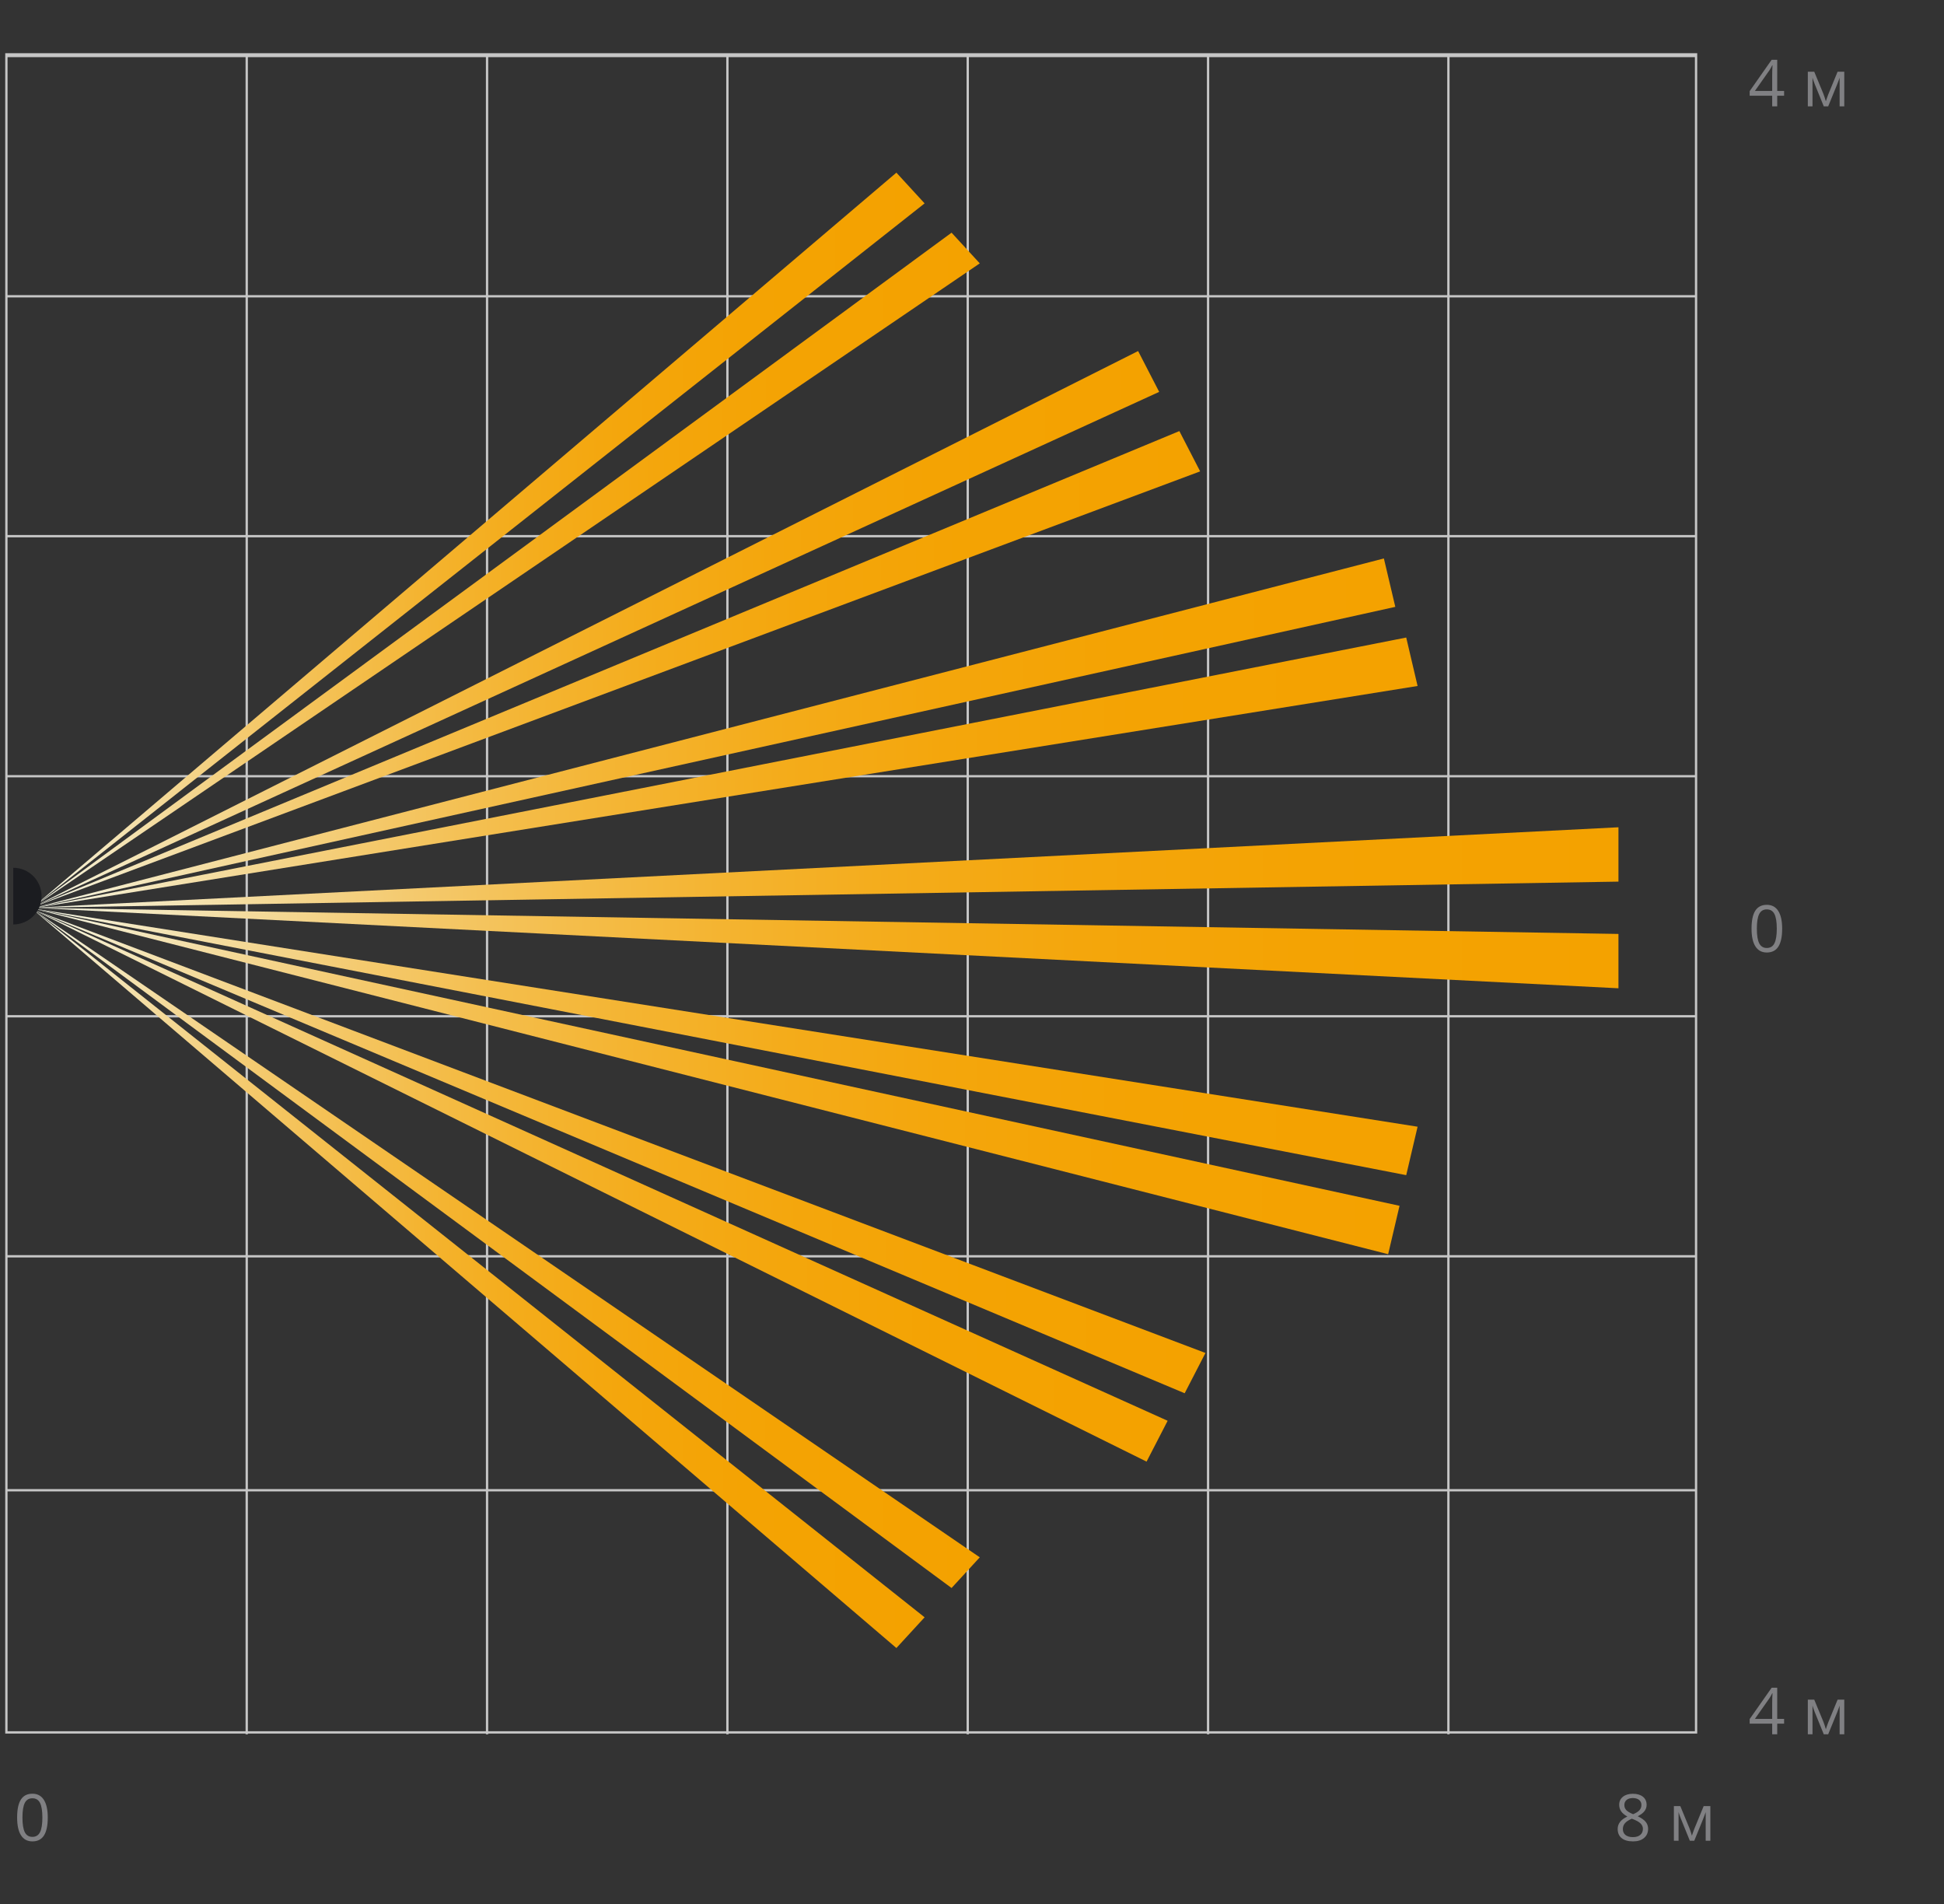 <?xml version="1.0" encoding="utf-8"?>
<!-- Generator: Adobe Illustrator 21.1.0, SVG Export Plug-In . SVG Version: 6.00 Build 0)  -->
<svg version="1.1" id="Слой_1" xmlns="http://www.w3.org/2000/svg" xmlns:xlink="http://www.w3.org/1999/xlink" x="0px" y="0px"
	 width="419.528px" height="410.848px" viewBox="0 0 419.528 410.848"
	 style="enable-background:new 0 0 419.528 410.848;" xml:space="preserve">
<rect x="0" y="0" width="419.528" height="410.848" fill="#333333" stroke="none"/>
<style type="text/css">
	.st0{fill:none;stroke:#C6C6C6;stroke-width:0.5;stroke-miterlimit:2.613;}
	.st1{fill:#808083;}
	.st2{clip-path:url(#SVGID_2_);fill:url(#SVGID_3_);}
	.st3{clip-path:url(#SVGID_5_);fill:url(#SVGID_6_);}
	.st4{clip-path:url(#SVGID_8_);fill:url(#SVGID_9_);}
	.st5{clip-path:url(#SVGID_11_);fill:url(#SVGID_12_);}
	.st6{clip-path:url(#SVGID_14_);fill:url(#SVGID_15_);}
	.st7{clip-path:url(#SVGID_17_);fill:url(#SVGID_18_);}
	.st8{clip-path:url(#SVGID_20_);fill:url(#SVGID_21_);}
	.st9{clip-path:url(#SVGID_23_);fill:url(#SVGID_24_);}
	.st10{clip-path:url(#SVGID_26_);fill:url(#SVGID_27_);}
	.st11{clip-path:url(#SVGID_29_);fill:url(#SVGID_30_);}
	.st12{clip-path:url(#SVGID_32_);fill:url(#SVGID_33_);}
	.st13{clip-path:url(#SVGID_35_);fill:url(#SVGID_36_);}
	.st14{clip-path:url(#SVGID_38_);fill:url(#SVGID_39_);}
	.st15{clip-path:url(#SVGID_41_);fill:url(#SVGID_42_);}
	.st16{fill:#1B1C20;}
</style>
<g>
	<g>
		<line class="st0" x1="366.021" y1="12.082" x2="1.38" y2="12.082"/>
		<line class="st0" x1="366.021" y1="63.924" x2="1.38" y2="63.924"/>
		<line class="st0" x1="366.021" y1="321.531" x2="1.38" y2="321.531"/>
		<path class="st0" d="M312.575,374.188V11.723 M260.71,374.188V11.723 M208.844,374.188
			V11.723 M156.979,374.188V11.723 M105.11,374.188V11.723 M53.245,374.188V11.723
			 M366.02,115.687H1.379 M366.02,167.477H1.379 M366.02,219.268H1.379
			 M366.02,271.056H1.379 M1.379,11.723h364.641v362.057H1.379V63.876V11.723z"/>
	</g>
	<g>
		<path class="st1" d="M384.603,200.363c0,1.727-0.272,3.017-0.817,3.869
			c-0.544,0.852-1.377,1.278-2.498,1.278c-1.075,0-1.894-0.437-2.454-1.309
			s-0.841-2.152-0.841-3.838c0-1.741,0.271-3.033,0.813-3.876
			s1.369-1.265,2.481-1.265c1.085,0,1.908,0.44,2.471,1.319
			C384.321,197.421,384.603,198.695,384.603,200.363z M379.141,200.363
			c0,1.454,0.171,2.512,0.513,3.175s0.887,0.995,1.634,0.995
			c0.757,0,1.305-0.336,1.645-1.008c0.339-0.672,0.509-1.726,0.509-3.162
			s-0.17-2.487-0.509-3.155c-0.34-0.667-0.888-1.001-1.645-1.001
			c-0.747,0-1.292,0.329-1.634,0.988S379.141,198.909,379.141,200.363z"/>
	</g>
	<g>
		<g>
			<path class="st1" d="M10.307,392.147c0,1.728-0.272,3.017-0.817,3.869
				s-1.377,1.278-2.499,1.278c-1.076,0-1.894-0.437-2.454-1.309
				c-0.561-0.873-0.841-2.152-0.841-3.839c0-1.741,0.271-3.033,0.813-3.876
				s1.37-1.265,2.481-1.265c1.084,0,1.908,0.439,2.471,1.319
				S10.307,390.479,10.307,392.147z M4.845,392.147c0,1.454,0.171,2.513,0.513,3.175
				c0.342,0.664,0.886,0.995,1.634,0.995c0.756,0,1.305-0.336,1.644-1.009
				c0.339-0.672,0.509-1.726,0.509-3.161s-0.17-2.487-0.509-3.155
				c-0.339-0.667-0.888-1.001-1.644-1.001c-0.748,0-1.292,0.329-1.634,0.987
				C5.016,389.637,4.845,390.693,4.845,392.147z"/>
		</g>
		<g>
			<path class="st1" d="M352.384,387.02c0.911,0,1.634,0.212,2.167,0.636
				s0.8,1.01,0.8,1.757c0,0.492-0.152,0.941-0.458,1.347
				s-0.793,0.774-1.463,1.107c0.812,0.388,1.388,0.794,1.729,1.221
				c0.342,0.426,0.513,0.919,0.513,1.479c0,0.829-0.289,1.491-0.868,1.985
				c-0.579,0.495-1.372,0.742-2.379,0.742c-1.066,0-1.887-0.233-2.461-0.701
				c-0.574-0.467-0.861-1.129-0.861-1.985c0-1.144,0.697-2.035,2.092-2.673
				c-0.629-0.355-1.08-0.739-1.354-1.152c-0.273-0.412-0.41-0.873-0.41-1.384
				c0-0.725,0.268-1.302,0.803-1.733C350.77,387.236,351.486,387.02,352.384,387.02
				z M350.224,394.635c0,0.547,0.19,0.973,0.57,1.278
				c0.381,0.306,0.915,0.458,1.604,0.458c0.679,0,1.208-0.159,1.586-0.479
				s0.567-0.757,0.567-1.312c0-0.442-0.178-0.835-0.533-1.179
				c-0.355-0.345-0.976-0.679-1.859-1.002c-0.679,0.292-1.171,0.614-1.477,0.967
				C350.376,393.72,350.224,394.143,350.224,394.635z M352.37,387.943
				c-0.569,0-1.017,0.137-1.34,0.41s-0.485,0.638-0.485,1.094
				c0,0.419,0.135,0.779,0.403,1.08s0.766,0.602,1.49,0.902
				c0.651-0.273,1.113-0.567,1.385-0.882c0.271-0.314,0.406-0.682,0.406-1.101
				c0-0.46-0.165-0.826-0.496-1.098C353.403,388.079,352.949,387.943,352.37,387.943
				z"/>
			<path class="st1" d="M365.126,396.064l0.212-0.636l0.294-0.807l2.03-4.942h1.442v7.479
				h-1.005v-6.187l-0.137,0.396l-0.396,1.046l-1.935,4.744h-0.95l-1.935-4.758
				c-0.241-0.61-0.408-1.087-0.499-1.429v6.187h-1.012v-7.479h1.388l1.962,4.751
				C364.782,394.931,364.962,395.476,365.126,396.064z"/>
		</g>
	</g>
	<g>
		<path class="st1" d="M385.02,20.652h-1.483v2.297h-1.087v-2.297h-4.86v-0.991
			l4.744-6.761h1.203v6.72h1.483V20.652z M382.449,19.619v-3.322
			c0-0.652,0.022-1.388,0.068-2.208h-0.055c-0.219,0.438-0.424,0.8-0.615,1.087
			l-3.124,4.443H382.449z"/>
		<path class="st1" d="M394.029,21.855l0.212-0.636l0.294-0.807l2.03-4.942h1.442v7.479
			h-1.005v-6.187l-0.137,0.396l-0.396,1.046l-1.935,4.744h-0.95l-1.935-4.758
			c-0.241-0.611-0.408-1.087-0.499-1.429v6.187h-1.012v-7.479h1.388l1.962,4.751
			C393.686,20.722,393.865,21.267,394.029,21.855z"/>
	</g>
	<g>
		<path class="st1" d="M385.02,371.892h-1.483v2.297h-1.087v-2.297h-4.86v-0.991
			l4.744-6.761h1.203v6.72h1.483V371.892z M382.449,370.86v-3.322
			c0-0.652,0.022-1.388,0.068-2.208h-0.055c-0.219,0.438-0.424,0.8-0.615,1.087
			l-3.124,4.443H382.449z"/>
		<path class="st1" d="M394.029,373.095l0.212-0.636l0.294-0.807l2.03-4.942h1.442v7.479
			h-1.005v-6.187l-0.137,0.396l-0.396,1.046l-1.935,4.744h-0.95l-1.935-4.758
			c-0.241-0.611-0.408-1.087-0.499-1.429v6.187h-1.012v-7.479h1.388l1.962,4.751
			C393.686,371.963,393.865,372.508,394.029,373.095z"/>
	</g>
	<g>
		<defs>
			<polygon id="SVGID_1_" points="6.964,195.858 193.447,37.252 199.536,43.882 			"/>
		</defs>
		<clipPath id="SVGID_2_">
			<use xlink:href="#SVGID_1_"  style="overflow:visible;"/>
		</clipPath>
		
			<linearGradient id="SVGID_3_" gradientUnits="userSpaceOnUse" x1="-152.611" y1="563.778" x2="-149.733" y2="563.778" gradientTransform="matrix(66.925 0 0 -66.925 10220.389 37847.195)">
			<stop  offset="0" style="stop-color:#F4F8EC"/>
			<stop  offset="0.062" style="stop-color:#F4EAC6"/>
			<stop  offset="0.147" style="stop-color:#F4D998"/>
			<stop  offset="0.237" style="stop-color:#F4CA6F"/>
			<stop  offset="0.332" style="stop-color:#F4BE4D"/>
			<stop  offset="0.433" style="stop-color:#F4B431"/>
			<stop  offset="0.541" style="stop-color:#F4AC1B"/>
			<stop  offset="0.659" style="stop-color:#F4A60C"/>
			<stop  offset="0.797" style="stop-color:#F4A303"/>
			<stop  offset="1" style="stop-color:#F4A200"/>
		</linearGradient>
		<rect x="6.964" y="37.252" class="st2" width="192.571" height="158.606"/>
	</g>
	<g>
		<defs>
			<polygon id="SVGID_4_" points="6.964,195.858 211.442,56.824 205.354,50.203 			"/>
		</defs>
		<clipPath id="SVGID_5_">
			<use xlink:href="#SVGID_4_"  style="overflow:visible;"/>
		</clipPath>
		
			<linearGradient id="SVGID_6_" gradientUnits="userSpaceOnUse" x1="-152.75" y1="563.367" x2="-149.872" y2="563.367" gradientTransform="matrix(71.062 0 0 -71.062 10861.724 40157.16)">
			<stop  offset="0" style="stop-color:#F4F8EC"/>
			<stop  offset="0.062" style="stop-color:#F4EAC6"/>
			<stop  offset="0.147" style="stop-color:#F4D998"/>
			<stop  offset="0.237" style="stop-color:#F4CA6F"/>
			<stop  offset="0.332" style="stop-color:#F4BE4D"/>
			<stop  offset="0.433" style="stop-color:#F4B431"/>
			<stop  offset="0.541" style="stop-color:#F4AC1B"/>
			<stop  offset="0.659" style="stop-color:#F4A60C"/>
			<stop  offset="0.797" style="stop-color:#F4A303"/>
			<stop  offset="1" style="stop-color:#F4A200"/>
		</linearGradient>
		<rect x="6.964" y="50.203" class="st3" width="204.478" height="145.655"/>
	</g>
	<g>
		<defs>
			<polygon id="SVGID_7_" points="6.933,195.812 245.612,75.74 250.158,84.551 			"/>
		</defs>
		<clipPath id="SVGID_8_">
			<use xlink:href="#SVGID_7_"  style="overflow:visible;"/>
		</clipPath>
		
			<linearGradient id="SVGID_9_" gradientUnits="userSpaceOnUse" x1="-153.109" y1="562.405" x2="-150.231" y2="562.405" gradientTransform="matrix(84.529 0 0 -84.529 12948.987 47675.105)">
			<stop  offset="0" style="stop-color:#F4F8EC"/>
			<stop  offset="0.062" style="stop-color:#F4EAC6"/>
			<stop  offset="0.147" style="stop-color:#F4D998"/>
			<stop  offset="0.237" style="stop-color:#F4CA6F"/>
			<stop  offset="0.332" style="stop-color:#F4BE4D"/>
			<stop  offset="0.433" style="stop-color:#F4B431"/>
			<stop  offset="0.541" style="stop-color:#F4AC1B"/>
			<stop  offset="0.659" style="stop-color:#F4A60C"/>
			<stop  offset="0.797" style="stop-color:#F4A303"/>
			<stop  offset="1" style="stop-color:#F4A200"/>
		</linearGradient>
		<rect x="6.933" y="75.74" class="st4" width="243.225" height="120.072"/>
	</g>
	<g>
		<defs>
			<polygon id="SVGID_10_" points="6.933,195.812 259,101.703 254.514,93.008 			"/>
		</defs>
		<clipPath id="SVGID_11_">
			<use xlink:href="#SVGID_10_"  style="overflow:visible;"/>
		</clipPath>
		
			<linearGradient id="SVGID_12_" gradientUnits="userSpaceOnUse" x1="-153.175" y1="562.162" x2="-150.298" y2="562.162" gradientTransform="matrix(87.602 0 0 -87.602 13425.311 49390.727)">
			<stop  offset="0" style="stop-color:#F4F8EC"/>
			<stop  offset="0.062" style="stop-color:#F4EAC6"/>
			<stop  offset="0.147" style="stop-color:#F4D998"/>
			<stop  offset="0.237" style="stop-color:#F4CA6F"/>
			<stop  offset="0.332" style="stop-color:#F4BE4D"/>
			<stop  offset="0.433" style="stop-color:#F4B431"/>
			<stop  offset="0.541" style="stop-color:#F4AC1B"/>
			<stop  offset="0.659" style="stop-color:#F4A60C"/>
			<stop  offset="0.797" style="stop-color:#F4A303"/>
			<stop  offset="1" style="stop-color:#F4A200"/>
		</linearGradient>
		<rect x="6.933" y="93.008" class="st5" width="252.068" height="102.804"/>
	</g>
	<g>
		<defs>
			<polygon id="SVGID_13_" points="6.964,195.858 349.274,178.49 349.274,190.216 			"/>
		</defs>
		<clipPath id="SVGID_14_">
			<use xlink:href="#SVGID_13_"  style="overflow:visible;"/>
		</clipPath>
		
			<linearGradient id="SVGID_15_" gradientUnits="userSpaceOnUse" x1="-153.656" y1="560.779" x2="-150.778" y2="560.779" gradientTransform="matrix(118.963 0 0 -118.963 18286.369 66899.297)">
			<stop  offset="0" style="stop-color:#F4F8EC"/>
			<stop  offset="0.062" style="stop-color:#F4EAC6"/>
			<stop  offset="0.147" style="stop-color:#F4D998"/>
			<stop  offset="0.237" style="stop-color:#F4CA6F"/>
			<stop  offset="0.332" style="stop-color:#F4BE4D"/>
			<stop  offset="0.433" style="stop-color:#F4B431"/>
			<stop  offset="0.541" style="stop-color:#F4AC1B"/>
			<stop  offset="0.659" style="stop-color:#F4A60C"/>
			<stop  offset="0.797" style="stop-color:#F4A303"/>
			<stop  offset="1" style="stop-color:#F4A200"/>
		</linearGradient>
		<rect x="6.964" y="178.49" class="st6" width="342.309" height="17.368"/>
	</g>
	<g>
		<defs>
			<polygon id="SVGID_16_" points="6.964,195.858 349.274,213.229 349.274,201.504 			"/>
		</defs>
		<clipPath id="SVGID_17_">
			<use xlink:href="#SVGID_16_"  style="overflow:visible;"/>
		</clipPath>
		
			<linearGradient id="SVGID_18_" gradientUnits="userSpaceOnUse" x1="-153.656" y1="560.684" x2="-150.778" y2="560.684" gradientTransform="matrix(118.963 0 0 -118.963 18286.369 66905.336)">
			<stop  offset="0" style="stop-color:#F4F8EC"/>
			<stop  offset="0.062" style="stop-color:#F4EAC6"/>
			<stop  offset="0.147" style="stop-color:#F4D998"/>
			<stop  offset="0.237" style="stop-color:#F4CA6F"/>
			<stop  offset="0.332" style="stop-color:#F4BE4D"/>
			<stop  offset="0.433" style="stop-color:#F4B431"/>
			<stop  offset="0.541" style="stop-color:#F4AC1B"/>
			<stop  offset="0.659" style="stop-color:#F4A60C"/>
			<stop  offset="0.797" style="stop-color:#F4A303"/>
			<stop  offset="1" style="stop-color:#F4A200"/>
		</linearGradient>
		<rect x="6.964" y="195.858" class="st7" width="342.309" height="17.371"/>
	</g>
	<g>
		<defs>
			<polygon id="SVGID_19_" points="6.941,195.982 298.651,120.49 301.117,130.935 			"/>
		</defs>
		<clipPath id="SVGID_20_">
			<use xlink:href="#SVGID_19_"  style="overflow:visible;"/>
		</clipPath>
		
			<linearGradient id="SVGID_21_" gradientUnits="userSpaceOnUse" x1="-153.436" y1="561.472" x2="-150.559" y2="561.472" gradientTransform="matrix(102.237 0 0 -102.237 15693.77 57561.332)">
			<stop  offset="0" style="stop-color:#F4F8EC"/>
			<stop  offset="0.062" style="stop-color:#F4EAC6"/>
			<stop  offset="0.147" style="stop-color:#F4D998"/>
			<stop  offset="0.237" style="stop-color:#F4CA6F"/>
			<stop  offset="0.332" style="stop-color:#F4BE4D"/>
			<stop  offset="0.433" style="stop-color:#F4B431"/>
			<stop  offset="0.541" style="stop-color:#F4AC1B"/>
			<stop  offset="0.659" style="stop-color:#F4A60C"/>
			<stop  offset="0.797" style="stop-color:#F4A303"/>
			<stop  offset="1" style="stop-color:#F4A200"/>
		</linearGradient>
		<rect x="6.941" y="120.49" class="st8" width="294.176" height="75.492"/>
	</g>
	<g>
		<defs>
			<polygon id="SVGID_22_" points="6.941,195.982 305.925,148.004 303.471,137.553 			"/>
		</defs>
		<clipPath id="SVGID_23_">
			<use xlink:href="#SVGID_22_"  style="overflow:visible;"/>
		</clipPath>
		
			<linearGradient id="SVGID_24_" gradientUnits="userSpaceOnUse" x1="-153.461" y1="561.338" x2="-150.584" y2="561.338" gradientTransform="matrix(103.907 0 0 -103.907 15952.694 58493.926)">
			<stop  offset="0" style="stop-color:#F4F8EC"/>
			<stop  offset="0.062" style="stop-color:#F4EAC6"/>
			<stop  offset="0.147" style="stop-color:#F4D998"/>
			<stop  offset="0.237" style="stop-color:#F4CA6F"/>
			<stop  offset="0.332" style="stop-color:#F4BE4D"/>
			<stop  offset="0.433" style="stop-color:#F4B431"/>
			<stop  offset="0.541" style="stop-color:#F4AC1B"/>
			<stop  offset="0.659" style="stop-color:#F4A60C"/>
			<stop  offset="0.797" style="stop-color:#F4A303"/>
			<stop  offset="1" style="stop-color:#F4A200"/>
		</linearGradient>
		<rect x="6.941" y="137.553" class="st9" width="298.984" height="58.429"/>
	</g>
	<g>
		<defs>
			<polygon id="SVGID_25_" points="6.964,196.106 193.447,355.572 199.536,348.946 			"/>
		</defs>
		<clipPath id="SVGID_26_">
			<use xlink:href="#SVGID_25_"  style="overflow:visible;"/>
		</clipPath>
		
			<linearGradient id="SVGID_27_" gradientUnits="userSpaceOnUse" x1="-152.611" y1="562.227" x2="-149.733" y2="562.227" gradientTransform="matrix(66.925 0 0 -66.925 10220.389 37902.703)">
			<stop  offset="0" style="stop-color:#F4F8EC"/>
			<stop  offset="0.062" style="stop-color:#F4EAC6"/>
			<stop  offset="0.147" style="stop-color:#F4D998"/>
			<stop  offset="0.237" style="stop-color:#F4CA6F"/>
			<stop  offset="0.332" style="stop-color:#F4BE4D"/>
			<stop  offset="0.433" style="stop-color:#F4B431"/>
			<stop  offset="0.541" style="stop-color:#F4AC1B"/>
			<stop  offset="0.659" style="stop-color:#F4A60C"/>
			<stop  offset="0.797" style="stop-color:#F4A303"/>
			<stop  offset="1" style="stop-color:#F4A200"/>
		</linearGradient>
		<rect x="6.964" y="196.106" class="st10" width="192.571" height="159.467"/>
	</g>
	<g>
		<defs>
			<polygon id="SVGID_28_" points="6.964,196.106 211.442,336.003 205.354,342.624 			"/>
		</defs>
		<clipPath id="SVGID_29_">
			<use xlink:href="#SVGID_28_"  style="overflow:visible;"/>
		</clipPath>
		
			<linearGradient id="SVGID_30_" gradientUnits="userSpaceOnUse" x1="-152.75" y1="562.025" x2="-149.872" y2="562.025" gradientTransform="matrix(71.062 0 0 -71.062 10861.724 40208.164)">
			<stop  offset="0" style="stop-color:#F4F8EC"/>
			<stop  offset="0.062" style="stop-color:#F4EAC6"/>
			<stop  offset="0.147" style="stop-color:#F4D998"/>
			<stop  offset="0.237" style="stop-color:#F4CA6F"/>
			<stop  offset="0.332" style="stop-color:#F4BE4D"/>
			<stop  offset="0.433" style="stop-color:#F4B431"/>
			<stop  offset="0.541" style="stop-color:#F4AC1B"/>
			<stop  offset="0.659" style="stop-color:#F4A60C"/>
			<stop  offset="0.797" style="stop-color:#F4A303"/>
			<stop  offset="1" style="stop-color:#F4A200"/>
		</linearGradient>
		<rect x="6.964" y="196.106" class="st11" width="204.478" height="146.518"/>
	</g>
	<g>
		<defs>
			<polygon id="SVGID_31_" points="6.933,196.158 247.439,315.355 251.985,306.544 			"/>
		</defs>
		<clipPath id="SVGID_32_">
			<use xlink:href="#SVGID_31_"  style="overflow:visible;"/>
		</clipPath>
		
			<linearGradient id="SVGID_33_" gradientUnits="userSpaceOnUse" x1="-153.123" y1="561.453" x2="-150.245" y2="561.453" gradientTransform="matrix(85.164 0 0 -85.164 13047.521 48071.547)">
			<stop  offset="0" style="stop-color:#F4F8EC"/>
			<stop  offset="0.062" style="stop-color:#F4EAC6"/>
			<stop  offset="0.147" style="stop-color:#F4D998"/>
			<stop  offset="0.237" style="stop-color:#F4CA6F"/>
			<stop  offset="0.332" style="stop-color:#F4BE4D"/>
			<stop  offset="0.433" style="stop-color:#F4B431"/>
			<stop  offset="0.541" style="stop-color:#F4AC1B"/>
			<stop  offset="0.659" style="stop-color:#F4A60C"/>
			<stop  offset="0.797" style="stop-color:#F4A303"/>
			<stop  offset="1" style="stop-color:#F4A200"/>
		</linearGradient>
		<rect x="6.933" y="196.158" class="st12" width="245.053" height="119.197"/>
	</g>
	<g>
		<defs>
			<polygon id="SVGID_34_" points="6.933,196.158 260.146,291.912 255.66,300.605 			"/>
		</defs>
		<clipPath id="SVGID_35_">
			<use xlink:href="#SVGID_34_"  style="overflow:visible;"/>
		</clipPath>
		
			<linearGradient id="SVGID_36_" gradientUnits="userSpaceOnUse" x1="-153.183" y1="561.377" x2="-150.306" y2="561.377" gradientTransform="matrix(88 0 0 -88 13487.002 49649.348)">
			<stop  offset="0" style="stop-color:#F4F8EC"/>
			<stop  offset="0.062" style="stop-color:#F4EAC6"/>
			<stop  offset="0.147" style="stop-color:#F4D998"/>
			<stop  offset="0.237" style="stop-color:#F4CA6F"/>
			<stop  offset="0.332" style="stop-color:#F4BE4D"/>
			<stop  offset="0.433" style="stop-color:#F4B431"/>
			<stop  offset="0.541" style="stop-color:#F4AC1B"/>
			<stop  offset="0.659" style="stop-color:#F4A60C"/>
			<stop  offset="0.797" style="stop-color:#F4A303"/>
			<stop  offset="1" style="stop-color:#F4A200"/>
		</linearGradient>
		<rect x="6.933" y="196.158" class="st13" width="253.213" height="104.447"/>
	</g>
	<g>
		<defs>
			<polygon id="SVGID_37_" points="6.941,195.982 299.572,270.605 302.029,260.16 			"/>
		</defs>
		<clipPath id="SVGID_38_">
			<use xlink:href="#SVGID_37_"  style="overflow:visible;"/>
		</clipPath>
		
			<linearGradient id="SVGID_39_" gradientUnits="userSpaceOnUse" x1="-153.441" y1="560.983" x2="-150.564" y2="560.983" gradientTransform="matrix(102.554 0 0 -102.554 15742.881 57764.152)">
			<stop  offset="0" style="stop-color:#F4F8EC"/>
			<stop  offset="0.062" style="stop-color:#F4EAC6"/>
			<stop  offset="0.147" style="stop-color:#F4D998"/>
			<stop  offset="0.237" style="stop-color:#F4CA6F"/>
			<stop  offset="0.332" style="stop-color:#F4BE4D"/>
			<stop  offset="0.433" style="stop-color:#F4B431"/>
			<stop  offset="0.541" style="stop-color:#F4AC1B"/>
			<stop  offset="0.659" style="stop-color:#F4A60C"/>
			<stop  offset="0.797" style="stop-color:#F4A303"/>
			<stop  offset="1" style="stop-color:#F4A200"/>
		</linearGradient>
		<rect x="6.941" y="195.982" class="st14" width="295.088" height="74.623"/>
	</g>
	<g>
		<defs>
			<polygon id="SVGID_40_" points="6.941,195.982 305.925,243.097 303.471,253.548 			"/>
		</defs>
		<clipPath id="SVGID_41_">
			<use xlink:href="#SVGID_40_"  style="overflow:visible;"/>
		</clipPath>
		
			<linearGradient id="SVGID_42_" gradientUnits="userSpaceOnUse" x1="-153.461" y1="560.973" x2="-150.584" y2="560.973" gradientTransform="matrix(103.907 0 0 -103.907 15952.694 58513.934)">
			<stop  offset="0" style="stop-color:#F4F8EC"/>
			<stop  offset="0.062" style="stop-color:#F4EAC6"/>
			<stop  offset="0.147" style="stop-color:#F4D998"/>
			<stop  offset="0.237" style="stop-color:#F4CA6F"/>
			<stop  offset="0.332" style="stop-color:#F4BE4D"/>
			<stop  offset="0.433" style="stop-color:#F4B431"/>
			<stop  offset="0.541" style="stop-color:#F4AC1B"/>
			<stop  offset="0.659" style="stop-color:#F4A60C"/>
			<stop  offset="0.797" style="stop-color:#F4A303"/>
			<stop  offset="1" style="stop-color:#F4A200"/>
		</linearGradient>
		<rect x="6.941" y="195.982" class="st15" width="298.984" height="57.566"/>
	</g>
	<g>
		<path class="st16" d="M2.855,199.46c3.378,0,6.117-2.731,6.117-6.115
			c0-3.372-2.739-6.115-6.117-6.115"/>
	</g>
</g>
</svg>
